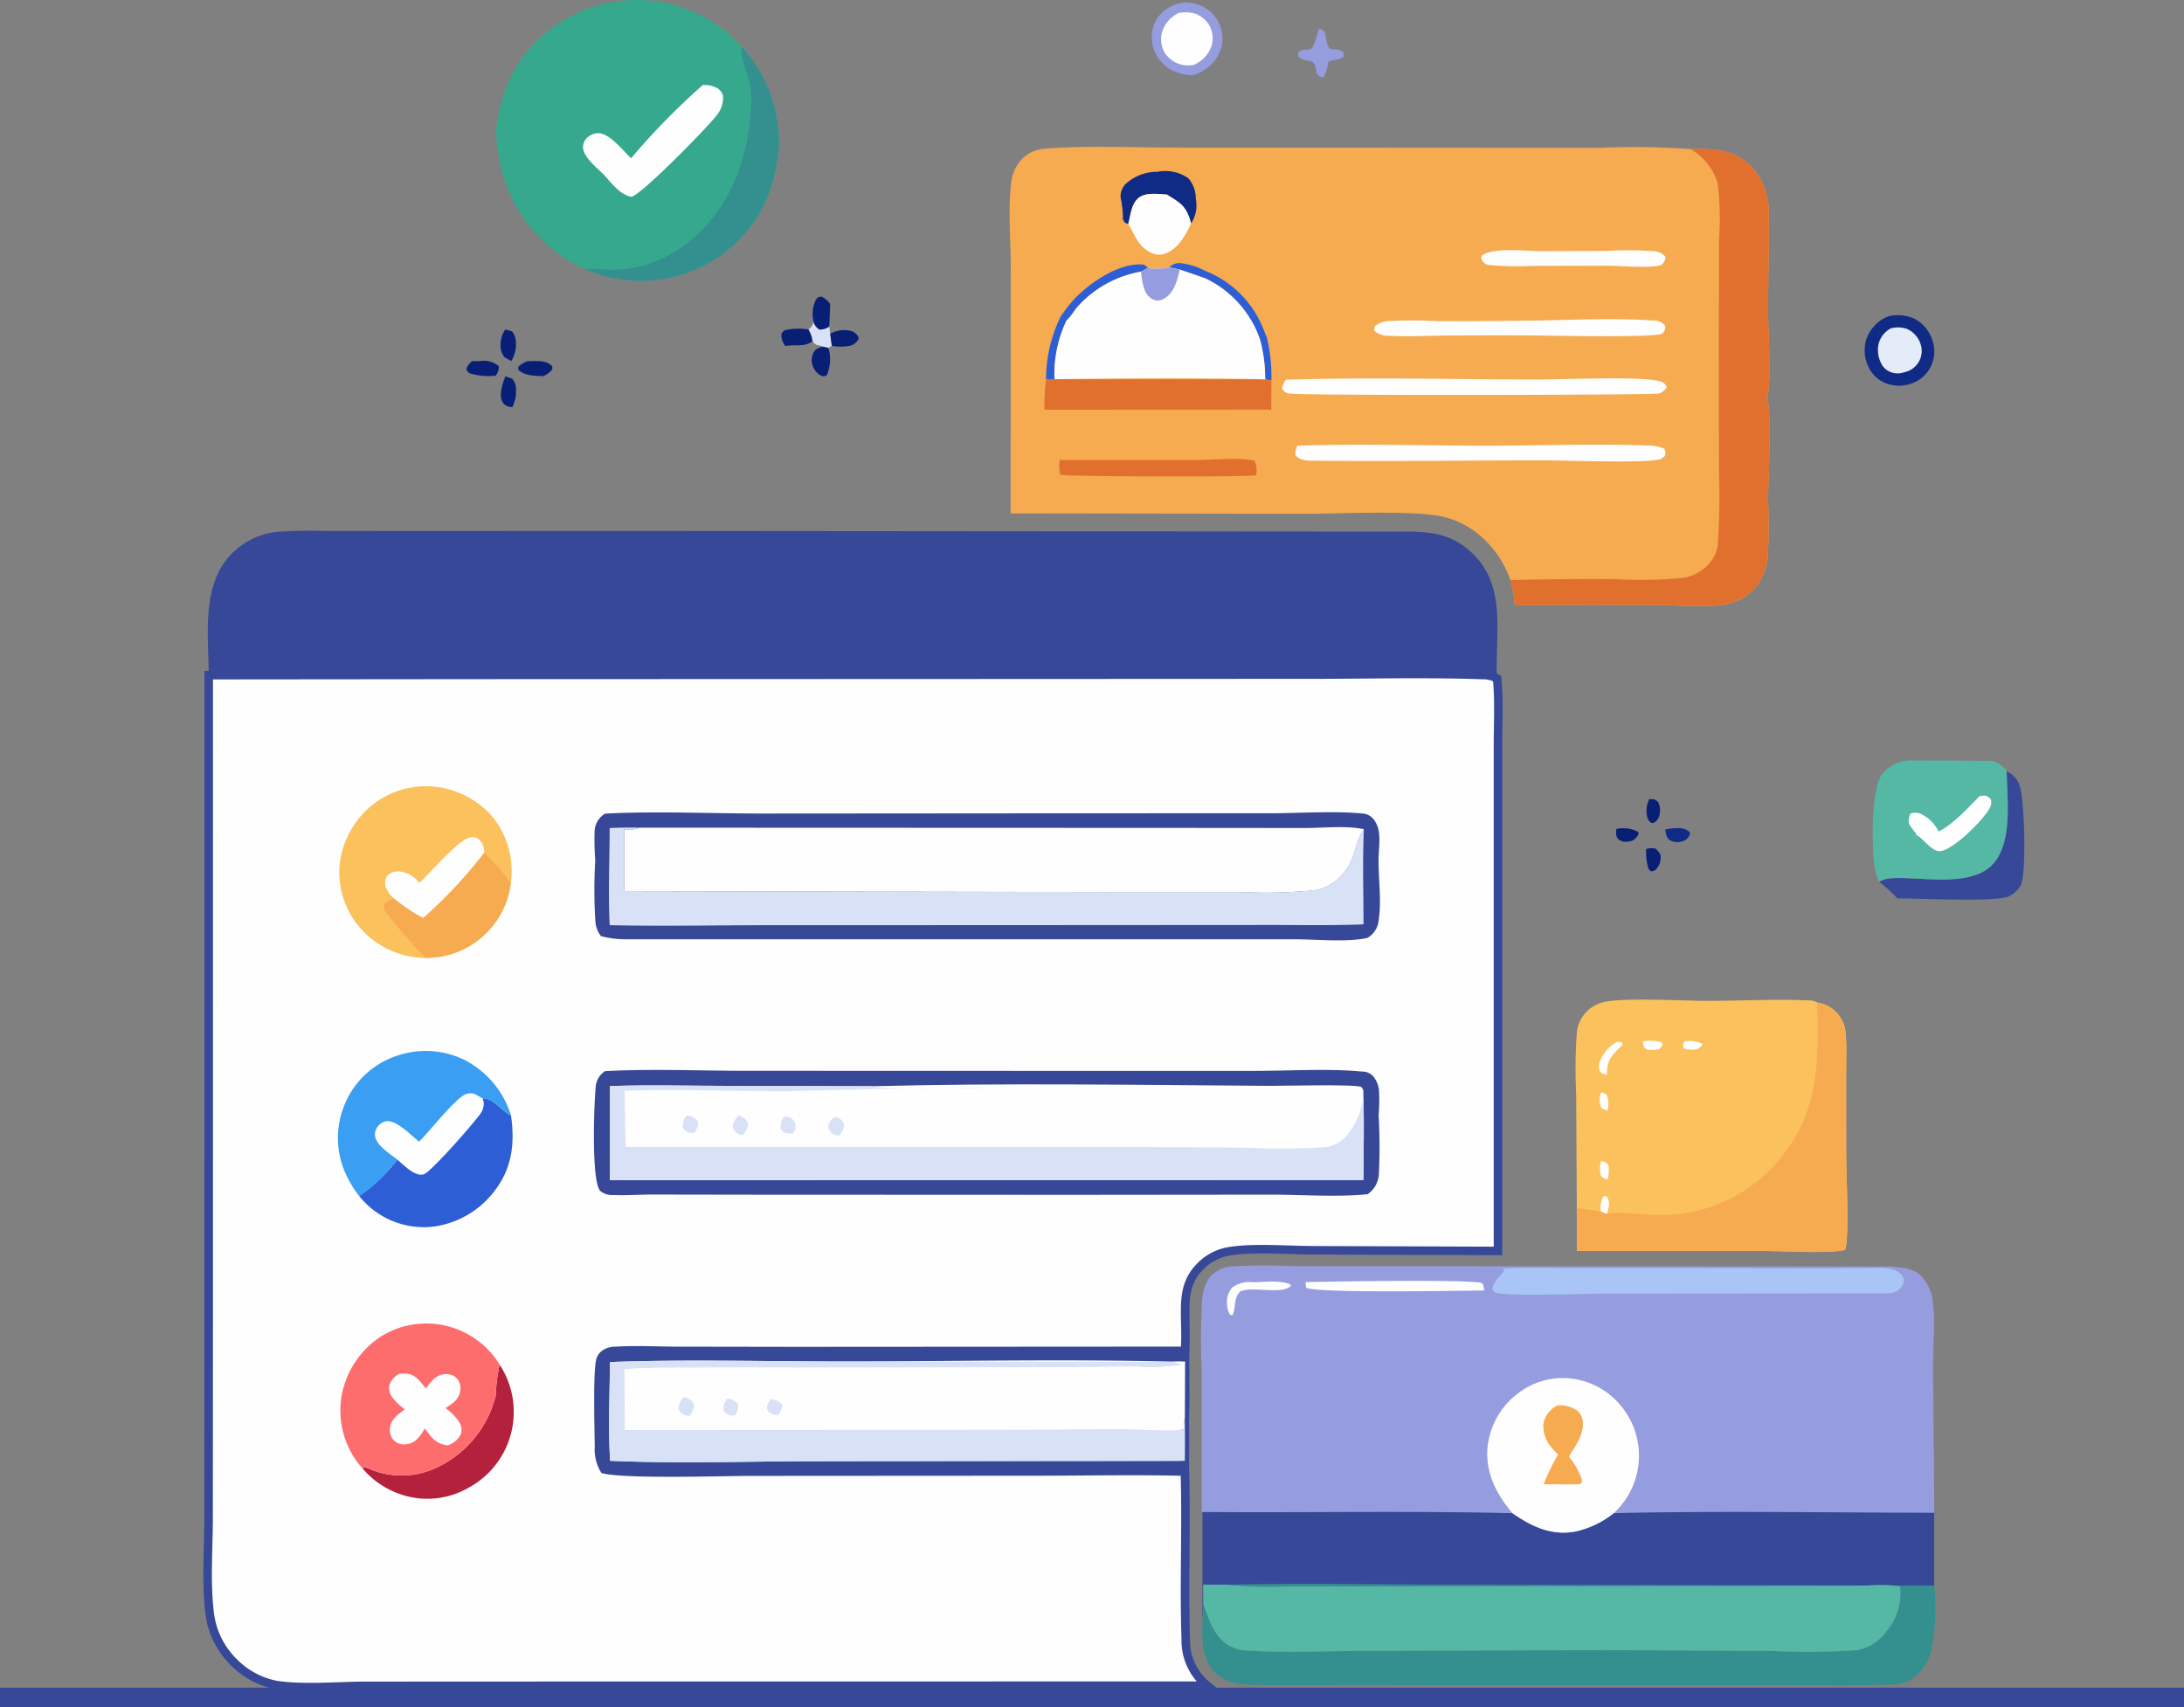 <svg xmlns="http://www.w3.org/2000/svg" width="256.267" height="200.313" xmlns:v="https://vecta.io/nano"><rect width="100%" height="100%" fill="#808080" stroke="none"/><style><![CDATA[.B{fill:#fefefe}.C{fill:#364897}.D{fill:#d9e1f6}.E{fill:#959ddf}.F{fill:#f6ab51}.G{fill:#091f76}.H{fill:#102b86}.I{fill:#e1702f}]]></style><defs><linearGradient id="A" x1="-47.172" y1="-.58" x2="-48.04" y2="-.497"><stop offset="0" stop-color="#36a88d"/><stop offset="1" stop-color="#67cf9d"/></linearGradient><linearGradient id="B" x1="-84.684" y1="-18.441" x2="-84.869" y2="-17.527"><stop offset="0" stop-color="#ed455c"/><stop offset="1" stop-color="#fd6d6e"/></linearGradient></defs><path d="M141.095 173.395h85.858v16.334h-85.858z" class="C"/><path d="M59.293 44.172a7 7 0 0 1 .8.26 2.03 2.03 0 0 1 .384.649 4.22 4.22 0 0 1-.366 2.708l-.263-.051c-.4-.036-.752-.281-.924-.644-.401-.807.07-2.141.369-2.922zm-.02-5.493a3.72 3.72 0 0 1 .841.231 2.05 2.05 0 0 1 .379.872 3.82 3.82 0 0 1-.492 2.579l-.8-.441a2.28 2.28 0 0 1-.43-.9 3.31 3.31 0 0 1 .502-2.341zm2.567 3.717c.823-.034 2.2-.171 2.835.469.192.193.132.235.128.485-.285.342-.647.612-1.056.789-.954-.047-2.246-.023-2.944-.774l.019-.335a3.08 3.08 0 0 1 1.018-.634zm-6.438-.016l.935-.01c.787-.139 1.595.084 2.2.607a1.72 1.72 0 0 1-.371 1.108 7.84 7.84 0 0 1-2.936-.243c-.355-.151-.375-.222-.511-.557a1.83 1.83 0 0 1 .683-.905zm36.756-1.778a2.16 2.16 0 0 1-.477-1.174c0-.389.119-.429.385-.679a7.52 7.52 0 0 1 2.8-.094 3.5 3.5 0 0 1 .479 1.391c-1.012.731-2.055.34-3.187.556z" class="G"/><path d="M154.811 3.345a1.76 1.76 0 0 1 .385.191.88.88 0 0 1 .365.745c.307 2.378.953.968 2.1 1.859v.478c-.547.519-1.172.288-1.81.663a4.15 4.15 0 0 1-.584 1.821 1.25 1.25 0 0 1-.8-.522c-.087-2.144-1.222-.934-2.176-2.043l.077-.415c.444-.406.9-.228 1.415-.373.444-.123.763-1.881 1.028-2.404z" class="E"/><path d="M221.607 37.107a4.78 4.78 0 0 1 3 .279 4.29 4.29 0 0 1 2.133 2.537c.385 1.084.28 2.283-.287 3.284s-1.542 1.707-2.67 1.933c-.706.171-1.445.152-2.142-.055-1.055-.295-1.93-1.036-2.393-2.029a4.29 4.29 0 0 1-.173-.393l-.13-.408-.094-.42c-.025-.142-.038-.284-.047-.426a3.6 3.6 0 0 1-.007-.429 3.81 3.81 0 0 1 .033-.428c.019-.142.045-.283.079-.422s.071-.278.117-.413c.442-1.203 1.383-2.155 2.581-2.61z" class="H"/><path d="M221.873 38.528a3.28 3.28 0 0 1 1.876.063 2.91 2.91 0 0 1 1.588 1.723c.254.701.188 1.479-.181 2.127s-1.004 1.102-1.737 1.241a2.1 2.1 0 0 1-.936.12 2.14 2.14 0 0 1-1.555-.833c-.487-.736-.674-1.631-.522-2.5.175-.834.713-1.545 1.467-1.941z" fill="#e4ecf9"/><path d="M138.996.285a5.62 5.62 0 0 1 1.672.273c1.113.411 2.005 1.268 2.46 2.364l.138.4.1.409c.028.138.044.277.056.417l.015.421a4.16 4.16 0 0 1-.028.42c-.016.14-.039.278-.07.415a3.9 3.9 0 0 1-.11.406 4.35 4.35 0 0 1-.15.393 4.85 4.85 0 0 1-3.105 2.616 5.42 5.42 0 0 1-2.751-.733 4.49 4.49 0 0 1-2.015-2.99 4.07 4.07 0 0 1 .665-3.067c.759-.984 1.887-1.614 3.123-1.744z" class="E"/><path d="M138.338 1.515c.573-.096 1.158-.086 1.727.029a3.2 3.2 0 0 1 1.886 1.529 3.08 3.08 0 0 1 .194 2.36 3.71 3.71 0 0 1-2.147 2.206c-.341.042-.686.047-1.029.015a3.34 3.34 0 0 1-2.255-1.386c-.445-.716-.583-1.581-.385-2.4a3.63 3.63 0 0 1 2.009-2.353z" class="B"/><path d="M58.173 15.393c.565-4.56 2.141-8.386 5.711-11.41q.313-.265.639-.515.326-.25.663-.483.336-.233.686-.45.35-.217.706-.416.359-.2.726-.381.367-.181.745-.345.376-.163.759-.308c.256-.1.514-.187.774-.271s.522-.162.786-.233a16.08 16.08 0 0 1 .8-.194c.27-.058.536-.11.805-.155s.541-.084.812-.116.544-.057.817-.076a15.98 15.98 0 0 1 .818-.036c.273-.005.546 0 .82 0s.547.022.819.044C80.295.396 84.238 2.35 87.08 5.51a16.96 16.96 0 0 1 4.336 11.663c-.433 4.774-2.042 8.874-5.818 12q-.311.261-.635.507-.324.246-.66.474-.335.229-.683.44-.348.211-.7.405-.357.194-.724.369a16.32 16.32 0 0 1-.742.332 17.52 17.52 0 0 1-.758.294 15.12 15.12 0 0 1-.771.256 14.61 14.61 0 0 1-.784.216 17 17 0 0 1-.792.176 13.63 13.63 0 0 1-.8.136l-.807.1a13.01 13.01 0 0 1-.81.055 15.73 15.73 0 0 1-.813.014 15.69 15.69 0 0 1-.812-.027c-.27-.016-.541-.039-.809-.068a15.61 15.61 0 0 1-4.764-1.253q-.593-.256-1.167-.557-.574-.301-1.121-.646-.549-.344-1.069-.73-.52-.386-1.009-.811c-4.157-3.599-5.822-8.1-6.195-13.462z" fill="url(#A)"/><path d="M82.455 9.984a3.05 3.05 0 0 1 1.692.353 1.42 1.42 0 0 1 .7.982 3.31 3.31 0 0 1-.836 2.312c-.988 1.3-8.81 9.308-9.941 9.463-1.365-.29-2.267-1.56-3.167-2.544-.738-.743-2.192-1.922-2.443-2.931-.11-.433-.018-.893.251-1.25.347-.446.873-.716 1.437-.738 1.329-.073 3.008 2.094 3.9 2.941a82.92 82.92 0 0 1 8.407-8.588z" class="B"/><path d="M68.724 31.598a14.61 14.61 0 0 1 2.219.04 14.36 14.36 0 0 0 7.664-1.757c5.609-3.158 8.646-9.083 9.345-15.328.196-1.402.239-2.822.126-4.233-.159-1.319-1.342-3.61-1.005-4.808 2.871 3.198 4.42 7.366 4.335 11.663-.433 4.774-2.04 8.874-5.818 12q-.311.261-.635.507-.324.246-.66.474a15.23 15.23 0 0 1-.682.44c-.232.14-.467.276-.7.405s-.48.252-.724.369-.492.228-.741.332a18.93 18.93 0 0 1-.758.295c-.258.095-.512.177-.771.256s-.52.151-.783.216a16.76 16.76 0 0 1-.793.176 13.63 13.63 0 0 1-.8.136l-.806.1c-.269.029-.54.043-.811.055a15.71 15.71 0 0 1-.812.014c-.271-.002-.541-.011-.812-.027s-.54-.039-.81-.068a15.6 15.6 0 0 1-4.768-1.257z" fill="#33908f"/><path d="M95.469 37.778a1.46 1.46 0 0 0 .7.894 1.99 1.99 0 0 0 1.134-.352l.116.845.205 1.415-.464.238-.632-.149c-.578-.264-.777-.04-1.177-.624a3.49 3.49 0 0 0-.479-1.391 1.51 1.51 0 0 0 .597-.876z" class="D"/><path d="M97.415 39.165a3.3 3.3 0 0 1 2.556-.3c.374.139.668.437.8.814a1.42 1.42 0 0 1-.992.881 5.82 5.82 0 0 1-2.162.023c-.095-.464-.133-.95-.202-1.418zm-.891 1.505l.632.149a1.1 1.1 0 0 1 .148.376c.191.952.091 1.939-.289 2.832-.288.113-.3.184-.614.072-.467-.21-.829-.601-1-1.084a1.9 1.9 0 0 1 .017-1.564c.256-.519.597-.619 1.106-.781zm-1.054-2.892a3.81 3.81 0 0 1 .272-2.618c.2-.3.3-.3.633-.365a2.46 2.46 0 0 1 1.038.884Q97.369 37 97.3 38.32c-.333.23-.728.353-1.133.352a1.46 1.46 0 0 1-.697-.894z" class="G"/><path d="M118.598 32.278c.067-3.428-.345-7.087.021-10.484a4.78 4.78 0 0 1 1.589-3.406 4.18 4.18 0 0 1 2.253-.928c5.052-.427 10.353-.137 15.43-.14l29.163.016 20.578.014c3.57-.16 7.146-.112 10.71.144 2.584-.066 4.985-.01 6.988 1.875 1.501 1.523 2.298 3.602 2.2 5.738.075 3.835-.075 7.682-.061 11.518.006 2.291.4 8.028-.094 10 .568 2.618.1 9.2.086 12.122.107 2.186.096 4.376-.032 6.561-.101 1.084-.449 2.13-1.015 3.06a5.87 5.87 0 0 1-3.783 2.511c-2.366.478-5.749.119-8.2.11-5.558-.022-11.12-.034-16.677.033a20.22 20.22 0 0 0-.509-2.947 12.4 12.4 0 0 0-2.808-4.51c-1.434-1.501-3.284-2.54-5.313-2.982-3.748-.728-12.01-.292-16.174-.293l-34.363-.054.011-27.958z" class="F"/><path d="M137.193 31.371c.418-.431 1.037-.603 1.618-.45a7.85 7.85 0 0 1 2.662.886 12.08 12.08 0 0 1 6.684 6.584l.49 1.209a18.99 18.99 0 0 1 .534 5.038l-.728-.13c.008-1.572-.196-3.138-.605-4.656q-.1-.291-.213-.577-.113-.286-.242-.565l-.27-.553-.3-.539-.322-.523-.349-.507-.373-.489-.4-.47-.419-.449-.441-.428-.462-.405-.482-.382-.5-.357-.517-.332-.534-.306-.547-.279c-.987-.407-2.02-.716-3.033-1.052zm-12.754 5.811c.507-.782 1.081-1.518 1.717-2.2 1.794-1.833 4.957-3.993 7.625-3.959.55.007.559.062.924.439l-.805.415c-2.778.481-5.325 1.85-7.26 3.9-.51.523-.957 1.367-1.484 1.813a14.64 14.64 0 0 0-1.421 6.907l-.993-.016a16.74 16.74 0 0 1 1.697-7.299z" fill="#2e5ed5"/><path d="M132.386 26.29c-.435-.151-.409-.15-.63-.557.013-.86-.078-1.718-.271-2.556-.029-.57.17-1.128.553-1.552a5.47 5.47 0 0 1 3.749-1.467 4.77 4.77 0 0 1 3.651.754c.575.672.886 1.531.876 2.415.204 1 .005 2.04-.555 2.894-.552-2-1.115-2.329-2.85-3.393-1.05-.054-2.552-.312-3.4.476-.788.737-.852 1.999-1.123 2.986z" class="H"/><path d="M180.671 29.467l7.842-.022a42.59 42.59 0 0 1 5.43.025c.565-.006 1.105.233 1.479.657-.021.476-.152.567-.431.94-1.09.455-4.819.119-6.22.111l-9.106.022c-1.651.077-3.305.043-4.952-.1a.98.98 0 0 1-.764-.513c-.187-.266-.146-.274-.083-.592 1.283-.992 5.183-.541 6.805-.528zm-48.285-3.176c.271-.987.334-2.249 1.125-2.986.845-.788 2.348-.53 3.4-.476 1.734 1.064 2.3 1.389 2.85 3.393-.675 1.4-1.5 2.979-3.071 3.54a2.07 2.07 0 0 1-1.779-.187c-1.503-.845-1.693-1.972-2.525-3.284z" class="B"/><path d="M124.361 53.976h15.97c2.136 0 4.825-.343 6.878.074.228.546.298 1.145.2 1.729-1.921.217-22.534.146-22.985-.074a3.38 3.38 0 0 1-.063-1.729z" class="I"/><path d="M177.807 37.64c5.284-.013 10.876-.39 16.122-.035.549-.052 1.088.173 1.437.6a1 1 0 0 1-.325.946c-1.053.514-13.63.207-15.812.207q-4.941-.02-9.88.017c-2.041.021-4.135.145-6.171.028a2.63 2.63 0 0 1-1.924-.592c.006-.3-.059-.375.159-.6a2.69 2.69 0 0 1 1.631-.543 53.15 53.15 0 0 1 5.623.02q4.57.01 9.14-.048zm-25.563 14.658c7.4-.241 14.89 0 22.3 0 6.295 0 12.69-.253 18.974-.016.598.003 1.189.127 1.737.364.241.36.176.426.123.844l-.53.4c-1.642.478-11.062.132-13.368.129-8.945-.013-17.915.142-26.857.038-.974-.011-1.885.119-2.6-.611a1.75 1.75 0 0 1 .221-1.148zm-1.36-7.744c9.758-.3 19.614-.041 29.381-.02 2.732.006 12.619-.415 14.489.212.374.064.688.32.826.674a1.71 1.71 0 0 1-.895.751c-.637.192-42.283.265-43.437 0-.367-.05-.678-.293-.815-.637a2.6 2.6 0 0 1 .451-.98z" class="B"/><path d="M122.741 44.481l.994.016 24.717.011.729.13-.015 3.425-26.618.013c-.018-1.201.047-2.402.193-3.595z" class="I"/><path d="M137.19 31.371l1.256.267 3.034 1.052q.277.133.547.279.27.146.534.306.262.159.517.332.255.173.5.357.245.185.483.382l.461.405.442.428.419.449.4.47.374.489.348.507.323.523.3.539c.1.182.184.366.269.553l.242.565.213.577c.407 1.518.609 3.084.6 4.656-8.219-.171-16.5-.122-24.717-.011a14.64 14.64 0 0 1 1.42-6.907c.527-.446.975-1.29 1.485-1.813a13.04 13.04 0 0 1 7.26-3.9l.806-.415c.827.109 1.667.078 2.484-.09z" class="B"/><path d="M137.192 31.371l1.257.267c-.357 1.284-.638 2.773-1.942 3.443a1.33 1.33 0 0 1-1.091.111c-.517-.219-.919-.644-1.108-1.173a8.02 8.02 0 0 1-.408-2.143l.806-.415a7.47 7.47 0 0 0 2.486-.09z" class="E"/><path d="M198.342 17.489c2.585-.066 4.985-.01 6.988 1.875 1.501 1.523 2.298 3.602 2.2 5.738.075 3.835-.074 7.682-.061 11.518.005 2.291.4 8.028-.093 10 .567 2.618.1 9.2.085 12.122a60.87 60.87 0 0 1-.032 6.561 7.17 7.17 0 0 1-1.015 3.06c-.874 1.31-2.237 2.215-3.783 2.511-2.366.478-5.75.119-8.2.11-5.557-.022-11.12-.034-16.675.033-.098-.993-.268-1.978-.509-2.947q6.185-.166 12.37-.112a49.4 49.4 0 0 0 7.6-.134c1.408-.112 2.698-.829 3.538-1.965.423-.539.699-1.179.8-1.857.2-2.851.247-5.71.141-8.566l-.014-15.926.029-11.534c.159-2.169.102-4.349-.169-6.507a6.98 6.98 0 0 0-3.2-3.98z" class="I"/><path d="M144.106 185.943c9.366-.212 18.779.01 28.152-.013l54.7.119c.267 2.59.14 5.206-.375 7.759-.412 1.492-1.401 2.758-2.749 3.518a6.18 6.18 0 0 1-2.318.339c-4.54.165-9.128.051-13.672.059l-25.083.024-23.625-.035c-4.082-.006-8.2.1-12.278-.035-.917.013-1.831-.119-2.708-.389-1.164-.471-2.091-1.387-2.577-2.545-.763-1.888-.429-4.481-.4-6.483.592 1.546 1.147 3.349 2.473 4.435a4.31 4.31 0 0 0 2.614.961c4.554.314 9.261.06 13.836.053l28.279-.093 19.366.1c3.383.165 6.773.137 10.153-.084 1.427-.285 2.689-1.108 3.524-2.3a6.9 6.9 0 0 0 1.548-5.221 20.74 20.74 0 0 0-3.911-.068l-10.265.019-45.313.049-12.323.006c-2.35.12-4.706.061-7.048-.175z" fill="#33908f"/><path d="M141.174 185.936l2.933.008c2.344.238 4.702.298 7.055.179l12.323-.005 45.313-.049 10.265-.019a20.7 20.7 0 0 1 3.911.068 6.9 6.9 0 0 1-1.547 5.221 5.65 5.65 0 0 1-3.526 2.3 89.2 89.2 0 0 1-10.153.084l-19.366-.1-28.279.094c-4.575.007-9.281.261-13.836-.053a4.31 4.31 0 0 1-2.615-.961c-1.325-1.086-1.88-2.889-2.472-4.435z" fill="#55b8a5"/><path d="M141.01 177.414l-.009-16.648c-.13-2.738-.109-5.482.063-8.218a5.02 5.02 0 0 1 .905-2.722c.581-.624 1.347-1.045 2.185-1.2a62.23 62.23 0 0 1 7.6-.053h16.433l52.709.039c1.341.016 3.452.03 4.447 1.039.714.725 1.199 1.645 1.393 2.645.395 2.439.081 5.765.081 8.274l.145 15.014v1.922c-12.359-.012-25.25-.24-37.6.046a10.99 10.99 0 0 1-4.459 2.146c-2.831.541-5.148-.567-7.421-2.139-12.142-.296-24.326-.044-36.472-.145z" class="E"/><path d="M147.029 150.454c1.324-.023 3.152-.255 4.377.246l.051.213c-1.255 1.027-4.2.016-5.815.575l-.12.046c-.871.971-.413 1.761-.913 2.787l-.265-.028c-.193-.319-.311-.678-.348-1.049a2.67 2.67 0 0 1 .582-2.162 3.39 3.39 0 0 1 2.451-.628zm6.157-.01c2.259-.061 19.828-.356 20.677.118.215.12.256.63.314.866-2.4 0-19.914.364-20.919-.346z" class="B"/><path d="M176.261 148.859c2.531-.151 5.1-.065 7.639-.063l13.052.015 17.128.023 6.626-.06c.528-.001 1.052.083 1.553.248a1.76 1.76 0 0 1 1.137 1.06c.021.359-.093.713-.32.992-.404.459-.995.712-1.606.686l-33.308.029c-2.07.006-11.136.347-12.617-.1-.3-.092-.324-.176-.461-.437.111-.728 1.008-1.625 1.466-2.219z" fill="#a8c5f6"/><path d="M177.477 177.566c-1.871-2.21-3.18-4.715-2.938-7.693a9.07 9.07 0 0 1 3.278-6.139l.331-.267.345-.25.357-.233.367-.215.377-.2c.127-.066.257-.121.388-.177l.4-.158.4-.138.409-.118.414-.1.419-.077.421-.056.424-.035.426-.014.425.008.425.029.442.052.44.074.434.1.429.118.423.139.416.161.408.181.4.2.389.221.373.24.365.259.349.276.333.294.319.31.3.326.288.341a9.16 9.16 0 0 1-.892 12.526c-1.304 1.045-2.83 1.779-4.46 2.146-2.832.549-5.151-.559-7.424-2.131z" class="B"/><path d="M182.738 164.915c.695-.065 1.394.074 2.011.4.496.257.843.73.94 1.28.288 1.571-.809 3.055-1.6 4.31a8.65 8.65 0 0 1 1.524 2.7c.046.307 0 .306-.192.547l-.871.023-3.426-.011c.478-1.2 1.045-2.363 1.694-3.479a12.1 12.1 0 0 1-.873-.977c-.623-.76-.922-1.735-.833-2.714.198-.904.796-1.669 1.626-2.079z" class="F"/><path d="M24.489 79.224c-.013-4.7-.908-10.607 2.715-14.267 1.384-1.393 3.193-2.285 5.141-2.535a56.51 56.51 0 0 1 5.682-.119l10 .007 28.194-.007 88.935.075c3.16.016 5.509.413 7.837 2.775 3.837 3.89 2.388 9.555 2.667 14.456a3.38 3.38 0 0 0-1.7-.4c-6.736-.242-13.543-.045-20.289-.054l-41.345.019-56.547.02c-10.421-.002-20.862-.103-31.29.03z" class="C"/><path d="M189.66 97.273a3.63 3.63 0 0 1 2.609.379c-.042.443-.123.464-.418.776-.175.171-.406.275-.65.292a1.5 1.5 0 0 1-1.335-.253c-.311-.493-.24-.629-.206-1.194zm3.868-3.509c.52.023.613-.032 1.015.323a2.08 2.08 0 0 1 .185 1.5c-.057.442-.347.82-.759.99l-.267-.053c-.163-.12-.289-.284-.363-.472a3.04 3.04 0 0 1 .189-2.288zm-.364 5.861a1.89 1.89 0 0 1 1.113-.034c.3.295.586.527.584.989a2.01 2.01 0 0 1-.528 1.42c-.224.206-.314.187-.6.249l-.3-.279a6.74 6.74 0 0 1-.269-2.345z" class="G"/><path d="M195.394 97.331a5.9 5.9 0 0 1 1.375-.15c.55-.068 1.103.103 1.519.469-.017.47-.115.5-.411.847a1.28 1.28 0 0 1-.471.216 1.75 1.75 0 0 1-1.417-.1c-.503-.325-.49-.754-.595-1.282z" class="H"/><path d="M235.463 90.495a2.86 2.86 0 0 1 1.554 1.821c.517 1.658.8 10.093.088 11.575a3.23 3.23 0 0 1-1.5 1.333c-1.718.615-10.5.2-12.974.191a19.46 19.46 0 0 0-2.125-1.939c1.839-1.423 9.93 1.264 13.172-1.912 2.561-2.521 1.82-7.79 1.785-11.069z" class="C"/><path d="M224.082 89.228l9.746.047c.606.226 1.149.592 1.585 1.069l.045.152c.04 3.279.78 8.55-1.784 11.067-3.242 3.177-11.334.489-13.173 1.912-.001-.013-.003-.026-.008-.039a6.15 6.15 0 0 1-.479-1.39c-.409-2.266-.5-9.344.785-11.133a4.32 4.32 0 0 1 3.283-1.685z" fill="#55b8a5"/><path d="M232.263 93.427c.14-.03.281-.049.424-.058.451-.022.582.116.9.405a1.23 1.23 0 0 1-.1 1.014c-.765 1.424-4.056 4.715-5.686 5.067-1.036.224-1.985-1.335-2.837-1.823l-.1-.056c-.063-.227-.015-.153-.159-.328a7.02 7.02 0 0 1-.719-1.01 1.78 1.78 0 0 1 .212-1.185c.458-.156.962-.103 1.377.146a4.34 4.34 0 0 1 1.895 1.978c1.648-.805 3.508-2.816 4.793-4.15z" class="B"/><path d="M185.021 141.783l-.077-13.484c-.116-2.403-.088-4.811.084-7.211.065-.578.256-1.134.56-1.629a4.08 4.08 0 0 1 2.528-1.859c2.347-.573 9.4-.158 12.224-.158 3.9 0 7.878-.228 11.771-.057.388-.024.775.063 1.116.251a3.86 3.86 0 0 1 2.626 1.609 3.78 3.78 0 0 1 .7 1.867c.162 1.66.073 3.4.073 5.069l.005 9.262c.007 2.438.345 8.807-.033 10.855-.017.127-.051.252-.1.37-1.923.444-7.06.125-9.38.125h-22.083z" fill="#fbc15d"/><path d="M187.838 128.201a1.5 1.5 0 0 1 .677.222c.225.596.262 1.246.106 1.863-.281-.04-.544-.159-.759-.344a2.77 2.77 0 0 1-.024-1.741zm.037 8.021a1.31 1.31 0 0 1 .842.475 3.34 3.34 0 0 1-.115 1.705 1.43 1.43 0 0 1-.756-.451 2.99 2.99 0 0 1 .029-1.729zm-.032 5.962a2.73 2.73 0 0 1 .28-1.784l.3-.073a1.24 1.24 0 0 1 .378.99 4.95 4.95 0 0 1-.274 1.135zm9.784-19.969a3.48 3.48 0 0 1 2.126.263c-.12.4-.286.414-.632.627a2.84 2.84 0 0 1-1.539-.088c-.152-.402-.115-.402.045-.802zm-4.879-.011c.747-.145 1.517-.11 2.248.1l.083.33-.36.471a4.94 4.94 0 0 1-1.45.072c-.458-.335-.404-.441-.521-.973zm-3.023.054a3.21 3.21 0 0 1 .625.068l.038.269-.216.208c-1.17 1.161-1.614 1.619-1.62 3.3-.276-.035-.538-.143-.76-.312a1.49 1.49 0 0 1-.144-1 4.45 4.45 0 0 1 2.077-2.533z" class="B"/><path d="M213.222 117.637c1.061.148 2.012.731 2.625 1.609a3.78 3.78 0 0 1 .7 1.867c.162 1.66.072 3.4.072 5.069v9.262c.008 2.438.347 8.808-.032 10.855-.017.127-.051.252-.1.37-1.924.444-7.061.125-9.381.126h-22.083l-.006-5.007a20.75 20.75 0 0 1 2.826.4l.688.269c1.914-.342 4.207.123 6.189.089a17.71 17.71 0 0 0 13.284-5.632c5.487-5.797 5.402-11.879 5.218-19.277z" class="F"/><path d="M24.489 79.223l31.3-.03 56.547-.02 41.345-.019c6.747.009 13.553-.188 20.289.054.59-.017 1.175.121 1.695.4.266 2.629.1 5.382.105 8.026v14.474 44.677l-21.762-.078c-2.965-.007-7.183-.372-10.021.164-1.176.245-2.253.829-3.1 1.681-1.576 1.552-1.828 3.248-1.826 5.365 0 1.36.089 2.733.006 4.09l-.018 1.747c0 2.106.059 4.231-.029 6.335q.027 2.662 0 5.323l.023 1.764c.168 6.367-.126 12.771.092 19.134a6.8 6.8 0 0 0 2.525 5.489l-76.557.009-22.14.01c-3.378 0-7.124.382-10.449-.081a9.54 9.54 0 0 1-5.121-2.738q-.281-.278-.536-.577-.255-.299-.488-.619-.231-.319-.435-.657-.204-.338-.381-.689-.177-.352-.323-.718-.146-.366-.264-.742a8.02 8.02 0 0 1-.2-.761c-.054-.261-.1-.515-.141-.775-.479-3.646-.149-7.721-.148-11.414l.011-22.725z" stroke="#364897" class="B"/><path d="M42.504 172.261c.49-.158.791.094 1.259.266a9.58 9.58 0 0 0 7.669-.415 12.68 12.68 0 0 0 6.735-8.348c.041-1.133.175-2.261.4-3.373l.091-.215a10.11 10.11 0 0 1-3.64 14.373q-.211.122-.43.235l-.439.213s-.3.131-.45.191-.3.115-.458.167a10.83 10.83 0 0 1-.467.144l-.474.12s-.318.068-.479.1-.321.052-.483.072-.324.036-.486.048a9.88 9.88 0 0 1-.489.023h-.488a6.16 6.16 0 0 1-.488-.026 9.71 9.71 0 0 1-.485-.051 8.81 8.81 0 0 1-.483-.076l-.478-.1a8.93 8.93 0 0 1-.474-.124 10.09 10.09 0 0 1-4.963-3.224z" fill="#b4213c"/><path d="M56.612 128.869c1.342-.014 2.191 1.459 3.346 2.011.465 3.209.15 6.094-1.846 8.756a10.81 10.81 0 0 1-7.128 4.277l-.474.051-.477.028h-.478l-.476-.02-.476-.043-.472-.066-.469-.09-.464-.113-.458-.136-.45-.158-.442-.181-.433-.2-.421-.223-.411-.244-.4-.263-.385-.283a10.72 10.72 0 0 1-1.659-1.638l.511-.353a20.05 20.05 0 0 0 3.983-3.915q.486.434.984.854c.521.437 1.369 1.072 2.1.85.855-.257 6.053-6.2 6.688-7.173a1.85 1.85 0 0 0 .207-1.728z" fill="#2e5ed5"/><path d="M42.142 140.337a12.81 12.81 0 0 1-1.791-3.1q-.094-.237-.175-.478-.081-.241-.149-.486l-.125-.493-.1-.5-.076-.5-.049-.506-.025-.508v-.508c0-.169.013-.339.026-.507l.052-.506.077-.5.1-.5.127-.492.152-.485.175-.477.2-.468c1.114-2.504 3.205-4.442 5.787-5.363l.491-.167.5-.143.505-.118.509-.092.514-.067.516-.041.518-.015.518.011.518.036.515.062.51.088.506.113.5.138.493.163.482.188.473.211c2.664 1.341 4.666 3.709 5.544 6.559-1.155-.552-2-2.025-3.345-2.011.226.575.151 1.224-.2 1.732-.638.968-5.834 6.915-6.689 7.173-.735.221-1.583-.414-2.1-.85q-.5-.421-.984-.854c-1.138 1.485-2.479 2.802-3.983 3.915l-.517.346z" fill="#3a9ff2"/><path d="M49.17 133.96c1.146-1.076 4.361-5.245 5.556-5.592.425-.145.893-.086 1.268.16l.619.341a1.86 1.86 0 0 1-.2 1.732c-.638.968-5.835 6.915-6.689 7.173-.736.221-1.584-.414-2.1-.85q-.5-.42-.984-.854c-.78-.6-2.156-1.47-2.525-2.408a1.42 1.42 0 0 1 .063-1.255c.232-.431.641-.738 1.119-.84 1.186-.202 2.987 1.689 3.873 2.393z" class="B"/><path d="M42.504 172.261a6.73 6.73 0 0 1-.7-.87q-.144-.2-.279-.415-.135-.215-.258-.428l-.237-.441-.215-.452-.192-.462-.169-.471-.147-.478-.123-.485-.1-.491-.074-.495-.049-.5-.025-.5v-.5l.024-.5.049-.5.072-.5.107-.512.133-.505.156-.5.183-.49.2-.481c.068-.159.149-.315.229-.47l.252-.458.274-.445.295-.431.316-.416.337-.4.356-.383.375-.365.392-.346.409-.326.423-.306.426-.265.439-.243.451-.221.461-.2.472-.175.478-.151a6.43 6.43 0 0 1 .486-.127l.492-.1.5-.078.5-.053.5-.028h.5l.5.023.5.047.5.073.492.1a10.13 10.13 0 0 1 6.444 4.629l-.091.216c-.225 1.111-.359 2.24-.4 3.373a12.68 12.68 0 0 1-6.735 8.348 9.58 9.58 0 0 1-7.669.414c-.47-.166-.77-.418-1.26-.26z" fill="url(#B)"/><path d="M49.975 162.924a6.71 6.71 0 0 1 1.012-1.186c.455-.38 1.047-.558 1.636-.491a1.6 1.6 0 0 1 1.141.7c.247.405.326.89.222 1.353-.2.974-.942 1.42-1.709 1.929.641.434 1.187.993 1.606 1.644a1.68 1.68 0 0 1 .2 1.387 2.53 2.53 0 0 1-1.538 1.332c-.045 0-.091-.006-.136-.013-1.341-.193-1.8-.945-2.563-1.959-.221.401-.484.776-.786 1.12a2.16 2.16 0 0 1-1.676.743 1.68 1.68 0 0 1-1.222-.533 1.8 1.8 0 0 1-.392-1.478c.153-1 .99-1.532 1.735-2.1-.547-.388-1.036-.854-1.451-1.381-.318-.398-.455-.912-.375-1.416a2.31 2.31 0 0 1 1.2-1.379c.274-.023.55-.027.825-.012 1.072.078 1.626.978 2.271 1.74z" class="B"/><path d="M139.05 173.177c-5.811-.144-11.656-.022-17.472-.017l-33.477.021c-2.964 0-15.367.39-17.536-.349a5.16 5.16 0 0 1-.779-3.068c-.019-2.036-.217-8.681.178-10.262a1.93 1.93 0 0 1 .538-.893c.467-.387 1.056-.595 1.662-.589 2.419-.155 4.93-.013 7.36-.005l14.135.022 45.416-.028-.019 1.747-1.483.027c-12.463-.329-25-.051-37.472-.022-9.389.022-19.192-.28-28.528.062-.027 3.829-.218 7.768.021 11.584 8.1.347 16.34.052 24.459.047l42.973-.041z" class="C"/><path d="M71.571 159.823c9.335-.342 19.138-.04 28.527-.062l37.472.022.957.242.032.133c-1.763.272-3.55.344-5.329.216l-10.426.07-28.476.047q-6.676-.05-13.352 0c-2.55.019-5.152-.039-7.693.18q-.018 3.557.062 7.114l47.463-.038q5.674-.049 11.35-.042c2.208.023 4.526.235 6.723.061a12.71 12.71 0 0 1 .144-1.673q.029 2.662 0 5.323l-42.974.041c-8.118 0-16.358.3-24.459-.048-.239-3.814-.048-7.757-.021-11.586z" class="D"/><path d="M49.972 112.403c-.243 0-.483-.006-.725-.02a10.29 10.29 0 0 1-6.96-3.472q-.16-.181-.311-.37-.151-.189-.292-.384c-.1-.13-.186-.263-.273-.4l-.254-.411-.233-.423-.213-.434-.19-.444-.169-.453-.146-.46-.125-.467-.1-.472-.078-.477-.054-.48-.032-.482-.007-.483.015-.483.05-.5.075-.5.1-.5.123-.49.146-.484.169-.476.192-.467.215-.458.237-.446.258-.435.279-.421.3-.407.318-.392.338-.376.355-.359.373-.342.383-.318.4-.3.413-.279.427-.258.438-.237.449-.214.46-.192.468-.169.477-.145.483-.121.489-.1.492-.073.5-.048.5-.024h.5c.168 0 .333.013.5.026l.508.051.5.076.5.1.494.125.486.149.479.173.47.2.46.219.449.242.437.263.422.284.408.3.392.324.378.344.358.361.341.379c1.766 2.201 2.533 5.038 2.117 7.829a10.01 10.01 0 0 1-9.947 8.694z" fill="#fbc15d"/><path d="M49.198 103.6c1.3-1.145 4.672-5.231 6.094-5.365a1.21 1.21 0 0 1 .97.312 1.99 1.99 0 0 1 .543 1.537 54.12 54.12 0 0 1-7.154 7.648c-1.21-.66-2.358-1.43-3.428-2.3-.429-.385-.764-.864-.978-1.4-.135-.473-.032-.981.276-1.364a1.92 1.92 0 0 1 1.34-.42 3.4 3.4 0 0 1 2.337 1.352z" class="B"/><path d="M56.804 100.084a17.9 17.9 0 0 1 3.115 3.624 10.01 10.01 0 0 1-9.947 8.695 52.53 52.53 0 0 1-4.646-5.318c-.289-.433-.332-.441-.236-.953a2.13 2.13 0 0 1 1.133-.7 22.53 22.53 0 0 0 3.429 2.3 54.09 54.09 0 0 0 7.152-7.648z" class="F"/><path d="M137.575 159.782l1.483-.027-.027 6.334c-.086.554-.134 1.113-.144 1.673-2.2.174-4.516-.038-6.722-.061q-5.676-.007-11.351.042l-47.463.038q-.083-3.557-.062-7.114c2.541-.218 5.142-.161 7.692-.18q6.676-.049 13.353 0l28.476-.047 10.426-.07c1.779.128 3.566.056 5.329-.215l-.032-.133z" class="B"/><path d="M90.472 164.18a1.89 1.89 0 0 1 1.326.663c-.032.45-.214.876-.517 1.21a2.61 2.61 0 0 1-.535-.074c-.34-.093-.62-.335-.759-.659a1.59 1.59 0 0 1 .485-1.14zm-5.153-.055a1.66 1.66 0 0 1 1.284.683 1.83 1.83 0 0 1-.385 1.3c-.177.01-.354 0-.528-.032a1.14 1.14 0 0 1-.806-.68 1.9 1.9 0 0 1 .435-1.271zm-5.092-.202l.162.045a1.55 1.55 0 0 1 1.07.887 2.13 2.13 0 0 1-.59 1.314l-.367-.075c-.412-.093-.748-.389-.894-.785a2.35 2.35 0 0 1 .619-1.386z" class="D"/><path d="M70.988 125.689c5.457-.294 11.084-.041 16.561-.042l33.591.01h26.023c4.078.005 8.62-.3 12.627.079.586-.023 1.144.256 1.477.739a3.01 3.01 0 0 1 .537 1.422c.058.979.044 1.961-.04 2.938.128 2.262.14 4.529.036 6.792-.007.999-.501 1.932-1.323 2.5-3.521.366-7.711.053-11.29.053l-22.905.022-37.808-.016-11.939-.018c-1.505 0-3.047.12-4.547.057a2.23 2.23 0 0 1-1.572-.495c-1.04-1.259-.719-10.094-.527-12.017a2.43 2.43 0 0 1 1.099-2.024z" class="C"/><path d="M102.377 127.459c15.491-.407 31.052-.145 46.548-.047 1.715.011 9.795-.212 10.788.119.352.372.258.565.262 1.064.107 3.277.014 6.585.008 9.865l-88.418.013.009-11.035c4.764-.152 9.574-.018 14.343-.021l16.46.042z" class="B"/><path d="M91.945 131.062c.492-.114 1.001.104 1.257.539a1.16 1.16 0 0 1-.135 1.361 3.39 3.39 0 0 1-.632.026 1.01 1.01 0 0 1-.844-.532 2.52 2.52 0 0 1 .354-1.394zm-5.293-.187l.176.062a1.5 1.5 0 0 1 .962.951c-.059.51-.306.98-.693 1.318a3.01 3.01 0 0 1-.524-.2 1.23 1.23 0 0 1-.6-.831c.089-.492.326-.946.679-1.3zm-6.106.019c.548.008 1.059.278 1.375.725a1.87 1.87 0 0 1-.48 1.321 2.51 2.51 0 0 1-.542-.038c-.353-.078-.649-.317-.8-.646a1.98 1.98 0 0 1 .447-1.362zm17.321.199a1.92 1.92 0 0 1 .521.093c.406.174.5.416.657.8a1.93 1.93 0 0 1-.6 1.276 2.52 2.52 0 0 1-.582-.153 1.19 1.19 0 0 1-.679-.855 1.79 1.79 0 0 1 .683-1.161zm-26.293-3.654c4.764-.152 9.574-.018 14.343-.021l16.46.042c.589.45 11.2.089 13.142.239-3.114.012-6.252-.075-9.363 0l-13.805.338c-6.346.011-12.723-.247-19.066-.051l.112 6.6h56.324q8.242 0 16.484.088a81.13 81.13 0 0 0 9.389-.068c.9-.129 1.725-.569 2.333-1.245a8.63 8.63 0 0 0 2.048-4.766c.107 3.277.014 6.585.008 9.865l-88.418.013z" class="D"/><path d="M71.007 95.471c6.072-.312 12.329-.011 18.42-.012l36.556-.027 23.172-.005c3.337 0 7.708-.307 10.945.058a1.77 1.77 0 0 1 1.18.795 3.15 3.15 0 0 1 .542 1.586c.1 1.014-.066 2.1-.066 3.12 0 2.3.363 4.794.005 7.066a2.62 2.62 0 0 1-1.315 2c-2.379.537-5.97.167-8.5.16h-16.122-41.446-21.05a11.09 11.09 0 0 1-2.818-.372 3.21 3.21 0 0 1-.648-1.714 58.3 58.3 0 0 1-.014-7.179c-.09-1.164-.114-2.333-.073-3.5a2.49 2.49 0 0 1 1.232-1.976z" class="C"/><path d="M71.536 97.167q1.772-.087 3.545-.046a3.86 3.86 0 0 1-1.846.2l.009 7.242 57 .109h15.51a55.6 55.6 0 0 0 8.732-.245 5.65 5.65 0 0 0 2.767-1.537c1.9-1.887 1.565-3.864 2.781-5.6-.16 3.708-.044 7.459-.038 11.171-4.219.174-8.5.052-12.729.077l-30.286.018-28.093.008c-5.778.016-11.575.129-17.351-.005-.183-3.763-.013-7.614-.001-11.392z" class="D"/><path d="M75.082 97.12l63.512.024 14.577.013c2.109 0 4.816-.3 6.864.138-1.215 1.733-.876 3.71-2.782 5.6a5.65 5.65 0 0 1-2.766 1.538 55.67 55.67 0 0 1-8.732.244h-15.509l-57-.109-.008-7.242c.622.082 1.255.011 1.844-.206z" class="B"/><path d="M0 198.031h256.267v2.281H0z" class="C"/></svg>